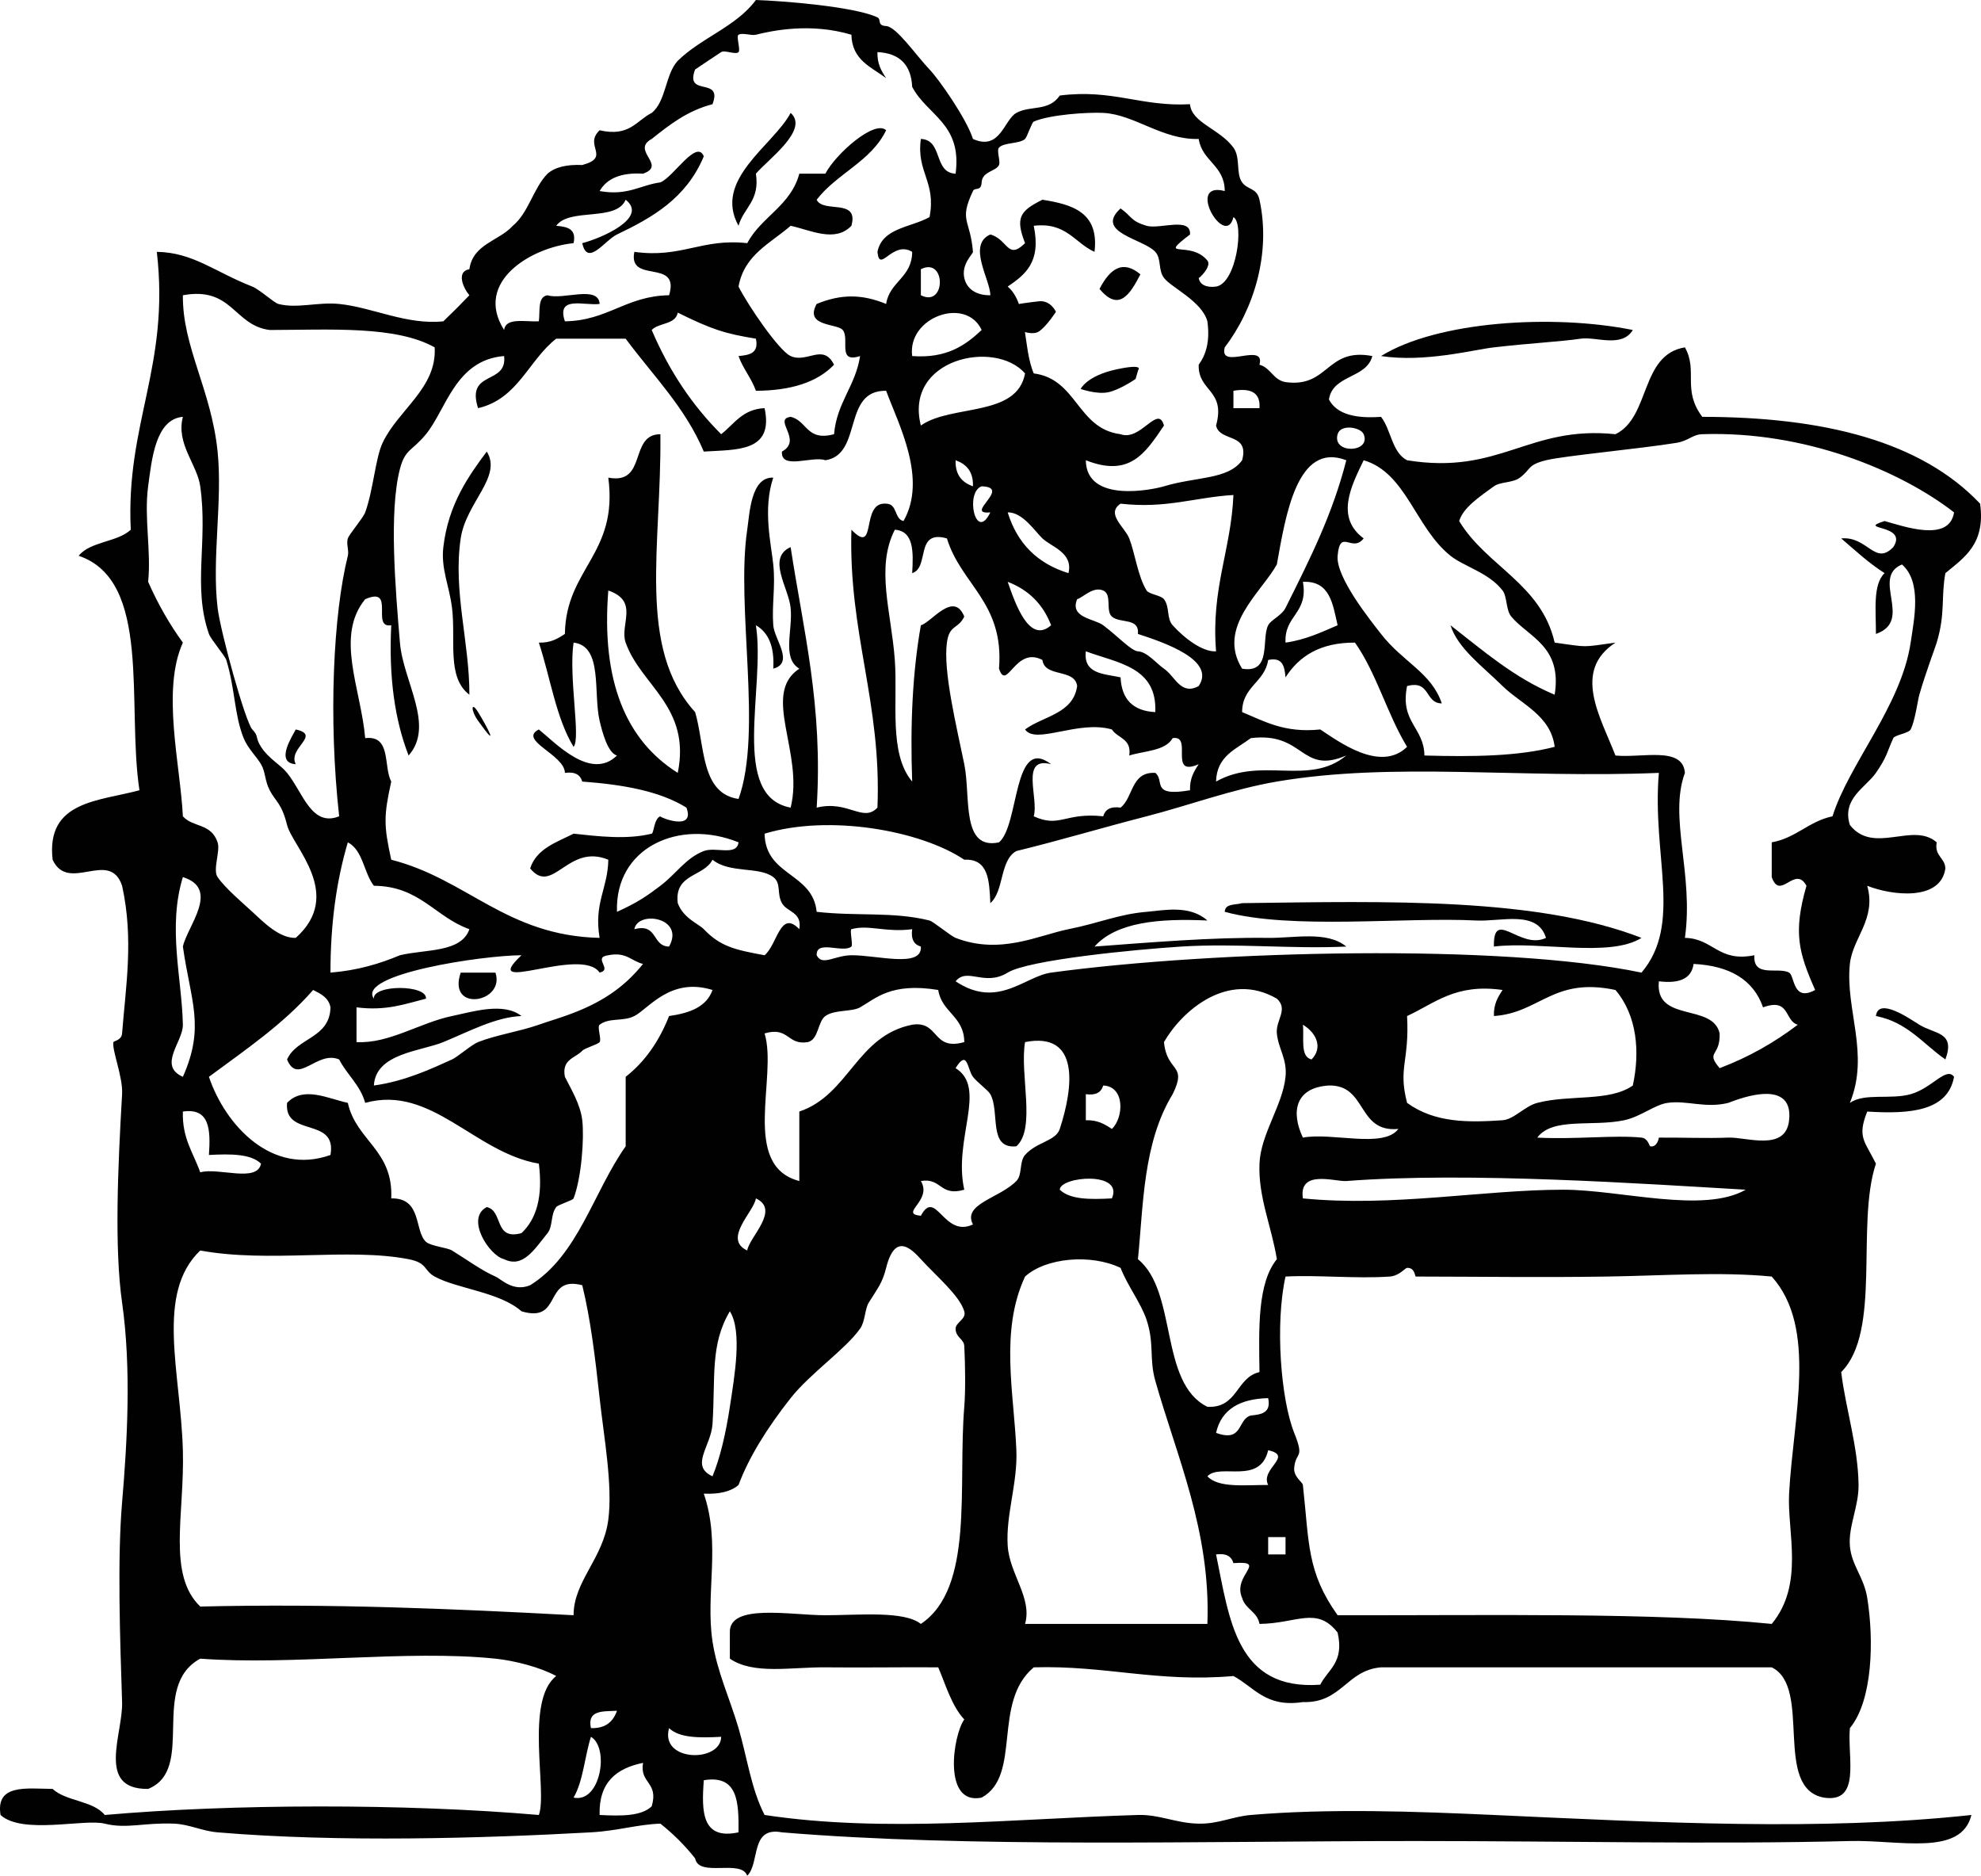 <?xml version="1.0" encoding="utf-8"?>
<!-- Generator: Adobe Illustrator 12.0.1, SVG Export Plug-In . SVG Version: 6.00 Build 51448)  -->
<!DOCTYPE svg PUBLIC "-//W3C//DTD SVG 1.1//EN" "http://www.w3.org/Graphics/SVG/1.1/DTD/svg11.dtd">
<svg  version="1.1" id="Layer_1" xmlns="http://www.w3.org/2000/svg" xmlns:xlink="http://www.w3.org/1999/xlink" width="456.333" height="431.999"
	 viewBox="0 0 456.333 431.999" overflow="visible" enable-background="new 0 0 456.333 431.999" xml:space="preserve">
<g>
	<g>
		<path fill="#010101" d="M182.126,26c4.364,3.85-5.19,10.696-8,14c0.958,6.292-2.848,7.818-4,12
			C164.195,41.342,178.203,33.454,182.126,26z"/>
		<path fill="#010101" d="M376.127,76c-2.539,4.196-8.467,1.48-12,2c-4.828,0.71-11.205,0.986-20,2c-4.828,0.556-15.898,3.53-26,2
			C331.084,73.966,357.69,72.284,376.127,76z"/>
		<path fill="#010101" d="M112.126,104c3.638,5.778-4.766,11.702-6,20c-1.806,12.158,2.042,23.924,2,36
			c-5.288-4.012-3.08-12.554-4-20c-0.634-5.134-2.584-8.994-2-14C103.279,116.126,107.947,109.612,112.126,104z"/>
		<path fill="#010101" d="M68.126,168c5.99,1.316-1.912,4.276,0,8C63.153,175.7,67.542,169.229,68.126,168z"/>
		<path fill="#010101" d="M282.127,210c0.053-1.946,2.447-1.552,4-2c33.781-0.448,67.996-1.33,92,8
			c-7.375,4.624-23.303,0.698-34,1.999c-0.188-9.019,6.039,0.875,12-1.999c-1.979-6.479-10.332-3.714-16-4
			C323.51,211.162,297.553,214.19,282.127,210z"/>
		<path fill="#010101" d="M106.126,223.999c2.666,0,5.334,0,8,0C116.46,230.94,102.953,233.296,106.126,223.999z"/>
		<path fill="#010101" d="M224.126,32c6.29,2.842,7.149-4.442,10.001-6c3.266-1.786,7.443-0.248,10-4c12.213-1.546,18.711,2.62,30,2
			c0.328,4.278,6.875,5.692,10,10c1.689,2.328,0.516,5.934,2,8c1.279,1.78,3.387,1.198,4,4c2.695,12.348-1.291,25.204-8,34
			c-1.434,5.43,9.43-1.43,8,4c2.625,0.708,3.145,3.521,6,4c10.045,1.38,9.295-8.036,20-6c-1.395,5.271-9.107,4.229-10,10
			c1.84,3.494,6.25,4.414,12,4c2.34,2.992,2.484,8.18,6,10c21.48,3.48,27.922-8.078,48-6c8.086-3.914,5.668-18.33,16-20
			c3.062,5.438-0.707,9.752,4,16c27.975,0.024,50.389,5.61,64,20c1.275,9.276-3.627,12.374-8,16c-1.035,5.586,0.041,9.25-2,16
			c-0.352,1.158-2.543,6.946-4,12c-0.385,1.334-0.951,5.9-2,8c-0.445,0.888-3.672,1.268-4,2c-1.5,3.324-1.426,4.271-4,8
			c-2.32,3.352-7.922,5.93-6,12c5.441,6.939,14.557-0.828,20,4c-0.562,3.23,1.889,3.444,2,6c-1.082,7.65-12.441,6.218-18,4
			c2.152,7.714-3.363,11.958-4,17.999c-1.109,10.461,4.623,20.719,0,32c3.387-2.348,9.332-0.695,14-2c4.961-1.387,8.191-6.445,10-4
			c-1.449,7.887-10.041,8.625-20,8c-2.389,5.969-0.551,6.801,2,12c-4.664,14.004,1.359,38.695-8,48c1.037,8.5,3.902,17.164,4,26
			c0.051,4.961-2.361,9.516-2,14c0.361,4.516,3.207,7.109,4,12c1.566,9.695,1.27,23.637-4,30c-0.617,6.715,2.668,17.336-6,16
			c-11.801-2.199-2.582-25.414-12-30c-30,0-60,0-90,0c-8,0.668-9.055,8.281-18,8c-8.637,1.301-11.211-3.457-16-6
			c-17.523,1.523-29.508-2.492-46-2c-9.676,8.098-2.66,24.91-12,30c-9.043,1.852-6.611-14.391-4.001-18
			c-2.892-3.109-4.206-7.793-6-12c-7.986-0.07-16.68,0.098-26,0c-7.886-0.078-16.546,1.746-22-2c0-2,0-4,0-6
			c-0.254-6.836,14.066-3.984,22-4c7.876-0.012,18.144-1.066,22,2c12.356-8.305,8.486-31.656,10-50c0.3-3.645,0.232-9.543,0-14
			c-0.086-1.66-2-1.957-2-4c0-1.457,2.55-2.199,2-4c-1.13-3.695-6.358-7.992-10-12c-2.282-2.508-5.97-6.121-8,2
			c-0.876,3.5-1.856,4.551-4,8c-0.918,1.477-0.813,4.324-2,6c-3.394,4.801-11.472,10.266-16,16c-5.506,6.973-9.664,13.73-12,20
			c-1.78,1.551-4.516,2.152-8,2c3.984,11.625,0.338,22.953,2,34c1.056,7.02,3.986,13.148,6,20c1.968,6.699,2.916,14.039,6,20
			c27.74,4.188,57.407,0.848,86.001,0c5-0.148,8.713,1.898,14,2c4.484,0.09,7.844-1.645,12-2c18.168-1.547,38-0.816,56,0
			c38.258,1.738,75.357,3.746,110,0c-2.352,9.613-16.645,5.711-28,6c-31.328,0.793-64.992,0-100,0
			c-49.953,0-102.779,1.602-146.001-2c-7.402-1.402-4.988,7.012-8,10c-1.388-3.945-11.16,0.492-12-4c-2.354-2.977-5.02-5.645-8-8
			c-5.114,0.148-9.894,1.664-16,2c-24.704,1.367-57.898,2.367-86,0c-3.664-0.309-6.498-1.852-10-2c-6.914-0.293-10.958,1.262-16,0
			c-4.729-1.184-18.978,2.586-24-2c-1.164-7.164,5.918-6.078,12-6c3.106,2.895,9.334,2.668,12,6c29.136-2.559,69.03-2.672,100,0
			c2.038-5.414-3.306-26.262,4-32c-3.584-1.98-9.524-3.535-14-4c-20.446-2.125-46.454,1.59-68,0c-11.786,6.434-0.86,25.473-12,30
			c-12.08,0.133-5.76-12.707-6-20c-0.47-14.352-1.112-32.969,0-46c1.176-13.789,2.164-30.805,0-46c-1.784-12.516-0.998-30.844,0-48
			c0.23-3.969-2.374-10.129-2-12c0.05-0.254,1.878-0.398,2-2c0.814-10.625,2.73-21.691,0-33.999c-2.862-8.592-12.374,1.828-16-6
			c-1.552-13.552,10.55-13.45,20-16c-2.99-19.676,2.948-48.28-14-54c2.666-3.334,8.894-3.105,12-6c-1.202-24.536,9.05-37.618,6-64
			c8.372,0.138,13.192,4.544,22,8c1.638,0.642,5.002,3.738,6,4c4.292,1.128,9.114-0.498,14,0c7.692,0.782,15.51,4.88,24,4
			c2.046-1.954,4.046-3.954,6-6c-1.386-1.614-3.112-5.479,0-6c0.816-5.85,6.844-6.49,10-10c3.654-3.012,4.706-8.628,8-12
			c1.78-1.554,4.516-2.15,8-2c6.734-1.806,0.236-4.474,4-8c6.916,1.584,8.444-2.224,12-4c3.334-2.666,3.106-8.895,6-12
			c5.376-5.292,13.464-7.868,18-14c6.016,0.189,22.704,1.492,28,4c0.966,0.458-0.192,1.884,2,2c2.376,0.124,6.946,6.812,10,10
			C216.298,18.268,222.668,27.366,224.126,32z M196.126,8c-9.512-2.842-18.424-0.895-22,0c-1.076,0.268-3.048-0.536-4,0
			c-0.604,0.338,0.516,3.484,0,4c-0.674,0.674-3.19-0.544-4,0c-2.19,1.468-3.876,2.544-6,4c-2.472,6.472,6.472,1.528,4,8
			c-5.826,1.508-9.918,4.75-14,8c-4.904,2.664,3.604,6.036-2,8c-4.966-0.3-8.3,1.034-10,4c6.494,1.16,9.304-1.362,14-2
			c2.994-1.196,8.346-10.064,10-6c-4.056,9.718-11.904,14.132-20,18c-2.792,1.334-6.812,7.542-8,2c4.348-1.118,15.328-5.826,10-10
			c-2.182,5.152-12.916,1.75-16,6c2.44,0.226,4.736,0.598,4,4c-9.752,0.964-23.042,8.89-16,20c0.372-2.962,4.834-1.834,8-2
			c0.314-2.354-0.344-5.676,2-6c3.516,1.15,11.75-2.416,12,2c-3.544,0.456-10.016-2.016-8,4c9.872-0.128,14.128-5.872,24-6
			c2.62-8.62-9.522-2.479-8-10c10.858,1.524,15.5-3.168,26-2c3.242-6.092,10.042-8.624,12-16c2,0,4,0,6,0
			c2.3-4.466,11.342-12.524,14-10c-3.474,7.192-11.374,9.96-16,16c1.476,3.189,9.79-0.456,8,6c-3.784,3.968-9.448,0.97-14,0
			c-4.626,4.04-10.688,6.646-12,14c2.078,4.154,9.271,14.771,12,16c3.824,1.718,7.48-3.036,10,2c-3.914,4.086-10.036,5.964-18,6
			c-1.042-2.958-2.958-5.042-4-8c2.44-0.226,4.736-0.598,4-4c-7.134-1.166-10.16-2.116-18-6c-0.522,2.812-4.386,2.28-6,4
			c3.98,9.354,9.322,17.346,16,24c3-2.334,4.89-5.776,10-6c2.187,10.186-6.486,9.514-14,10c-4.362-10.304-11.768-17.564-18-26
			c-5.334,0-10.666,0-16,0c-6.374,4.958-8.792,13.874-18,16c-2.852-8.852,6.768-5.232,6-12c-11.222,0.89-13.334,12.311-18,18
			c-3.214,3.918-4.802,3.378-6,8c-2.566,9.9-1.022,27.698,0,40c0.748,8.99,8.102,19.082,2,26c-3.182-8.152-4.596-18.072-4-30
			c-4.792,0.792,1.11-9.11-6-6c-6.988,8.526-0.982,20.594,0,32c6.068-0.734,4.152,6.514,6,10c-1.744,7.954-1.744,10.046,0,18
			c17.532,4.468,26.5,17.5,48,18c-1.376-8.042,1.916-11.416,2-18c-9.338-3.872-12.784,8.372-18,2c1.458-4.542,6.018-5.982,10-8
			c5.62,0.605,12.256,1.422,18,0c0.508-0.126,0.528-3.512,2-4c-0.406,0.134,8.12,3.654,6-2c-6.166-3.834-14.682-5.318-24-6
			c-0.442-1.558-1.674-2.326-4-2c-0.006-4.184-10.894-7.516-6-10c3.758,3.008,11.946,11.92,18,6c-2.142-0.57-3.42-5.521-4-8
			c-1.508-6.452,0.796-17.244-6-18c-1.174,7.939,1.714,22.154,0,24c-4.044-6.622-5.352-15.982-8-24c2.752,0.086,4.392-0.942,6-2
			c0.22-15.114,12.332-18.336,10-36c9.066,1.732,4.678-9.99,12-10c0.282,25.688-5.482,49.186,8,64c2.288,7.712,1.242,18.758,10,20
			c5.586-15.46-0.648-44.166,2-62c0.556-3.75,0.832-12.212,6-12c-2.446,7.22-0.494,15.246,0,20c0.534,5.138-0.35,9.178,0,14
			c0.236,3.246,4.918,8.67,0,10c0.3-4.966-1.034-8.3-4-10c2.264,14.402-6.056,39.39,8,42c3.16-12.605-6.876-26.16,2-32
			c-4.076-2.458-1.472-8.738-2-14c-0.47-4.686-5.552-11.504,0-14c2.9,19.1,7.492,36.508,6,60c7.298-1.776,10.652,3.532,14,0
			c0.968-24.302-6.682-39.984-6-64c6.064,6.248,1.937-6.542,8-6c2.644,0.024,1.828,3.506,4,4c5.558-9.729-1.138-22.254-4-30
			c-10.176-0.176-5.318,14.682-14,16c-2.906-1.094-10.336,2.336-10-2c4.898-2.658-2.198-7.442,2-8c3.814,0.852,3.62,5.714,10,4
			c0.65-7.35,4.934-11.066,6-18c-5.388,1.764-2.304-3.976-4-6c-1.302-1.554-8.914-0.74-6-6c5.602-2.3,10.398-2.3,16,0
			c0.8-5.2,5.968-6.032,6-12c-4.558-2.746-7.518,5.156-8,0c1.106-5.561,7.734-5.6,12-8c1.57-8.236-3.07-10.264-2-18
			c5.14,0.194,2.86,7.806,8,8c1.554-11.554-6.576-13.424-10-20c-0.244-5.088-2.912-7.756-8-8c-0.086,2.752,0.942,4.392,2,6
			C200.699,15.428,196.262,13.864,196.126,8z M276.127,32c-8.389,0.254-14.746-5.638-22-6c-3.543-0.176-12.23,0.376-16,2
			c-0.459,0.198-1.512,3.544-2,4c-1.266,1.178-4.852,0.746-6,2c-0.627,0.684,0.393,3.124,0,4c-0.664,1.474-3.867,1.438-4,4
			c-0.117,2.192-1.543,1.034-2.001,2c-3.304,6.974-0.6,6.468,0,14c0.038,0.479-2.704,2.774-2,6c0.562,2.57,2.776,4.044,6.001,4
			c0.008-3.572-5.387-11.634,0-14c4.078,1.116,3.922,6.018,8,2c-2.287-5.864-1.18-7.428,4-10c6.91,1.09,13.098,2.9,12,12
			c-4.613-2.056-6.451-6.884-14-6c1.779,8.446-2.041,11.294-6,14c4.705,3.962,3.406,13.926,6,20c10.045,1.286,9.953,12.714,20,14
			c4.664,1.712,8.617-6.994,10-2c-4.379,6.521-7.98,11.954-18,8c0.113,10.048,15.625,6.718,18,6c7.469-2.258,14.754-1.5,18-6
			c1.754-6.42-5.188-4.146-6-8c2.291-8.292-4.209-7.792-4-14c1.676-2.322,2.637-5.362,2-10c-1.266-4.636-8.336-7.782-10-10
			c-1.396-1.862-0.545-4.402-2-6c-2.742-3.01-14.082-4.444-8-10c2.652,1.864,2.225,2.878,6,4c2.967,0.882,10.289-2.178,10,2
			c-7.709,5.91,0.086,1.212,4,6c1.086,1.328-1.969,4.222-2,4c0.225,1.588,1.844,2.3,4,2c4.721-0.746,6.523-14.63,4-16
			c-1.814,7.52-11.168-8.42-2-6C282.094,38.032,276.926,37.2,276.127,32z M212.126,68c5.834,2.939,5.834-8.939,0-6
			C212.126,64,212.126,66,212.126,68z M66.126,190c-1.27-5.082-2.624-5.346-4-8c-1.16-2.238-0.946-4.218-2-6
			c-1.042-1.756-3.064-3.676-4-6c-2.18-5.416-1.94-11.3-4-18c-0.298-0.968-3.576-4.776-4-6c-3.79-10.924-0.19-21.17-2-34
			c-0.718-5.094-5.616-9.752-4-16c-6.316,0.538-7.166,9.812-8,16c-0.972,7.202,0.728,14.764,0,22c2.246,5.088,4.912,9.754,8,14
			c-4.958,10.926-0.584,28.12,0,40c2.372,2.646,6.48,1.512,8,6c0.682,2.014-1.178,6.282,0,8c1.752,2.556,5.688,5.862,8,8
			c2.55,2.358,6.226,6.124,10,6C79.333,205.994,67.375,194.994,66.126,190z M50.126,104c1.17,11.426-1.362,24.634,0,36
			c0.664,5.546,6.404,26.334,8,28c1.566,1.634,0.6,1.826,2,4c1.784,2.77,4.396,4.02,6,6c3.654,4.508,5.624,12.554,12,10
			c-2.506-22.64-1.348-46.605,2-60c0.306-1.222-0.416-2.816,0-4c0.376-1.066,3.526-4.694,4-6c1.858-5.11,2.35-12.49,4-16
			c3.592-7.638,12.562-12.626,12-22c-8.974-5.026-23.972-4.028-38-4c-8.294-1.04-8.572-10.094-20-8
			C42.002,79.862,48.667,89.738,50.126,104z M210.126,82c7.924,0.59,12.224-2.444,16.001-6C222.502,68.178,208.96,73.038,210.126,82
			z M212.126,98c7.046-4.954,22.153-1.846,24.001-12C229.159,78.038,208.205,82.654,212.126,98z M284.127,94c2,0,4,0,6,0
			c0.258-3.59-1.988-4.68-6-4C284.127,91.334,284.127,92.666,284.127,94z M314.127,100c-0.68-1.618-5.311-2.414-6,0
			C306.803,104.634,315.94,104.326,314.127,100z M436.127,126c3.562-5.378-8.809-3.866-2-6c4.398,1.21,14.902,5.026,16-2
			c-12.449-9.636-34.332-18.784-58-18c-2.309,0.076-3.131,1.538-6,2c-8.611,1.388-25.988,2.998-30,4c-4.377,1.094-3.371,2.028-6,4
			c-1.688,1.266-4.484,0.906-6,2c-3.578,2.586-7.064,4.954-8,8c6.258,10.41,18.898,14.432,22,28c7.975,1.098,6.023,1.098,14,0
			c-9.992,6.524-3.48,17.061,0,26c6.045,0.622,15.553-2.22,16,4c-3.773,10.226,2.086,23.306,0,38c6.553,0.112,7.643,5.687,16,3.999
			c-0.363,5.289,5.527,2.621,8,4c1.328,0.742,0.785,6.836,6,4c-3.797-8.621-5.109-13.199-2-23.999c-2.664-4.904-6.039,3.604-8-2
			c0-2.666,0-5.334,0-8c5.645-1.02,8.492-4.838,14-6c3.801-12.102,15.82-25.434,18-40c0.836-5.594,2.598-13.966-2-18
			c-7.242,3.038,2.77,12.962-6,16c0.021-5.312-0.758-11.422,2-14c-3.668-2.334-6.773-5.229-10-8
			C430.217,123.434,431.905,130.408,436.127,126z M286.127,164c5.188,2.146,9.807,4.86,18,4c4.098,2.666,13.828,10.038,20,4
			c-4.557-7.442-7.033-16.968-12-24c-8.041-0.04-12.869,3.132-16,8c-0.227-2.439-0.598-4.736-4-4
			C291.327,157.2,286.159,158.032,286.127,164z M292.127,144c0.631-1.25,3.104-2.208,4-4c5.812-11.624,10.82-21.588,14-34
			c-11.379-4.398-13.988,12.838-16,24c-3.566,6.436-13.922,14.49-8,24C293.03,155.17,290.51,147.196,292.127,144z M296.127,148
			c4.676-0.658,8.262-2.404,12-4c-1.129-4.872-1.713-10.288-8-10C301.444,141.316,295.799,141.672,296.127,148z M224.126,112
			c0.108-3.439-1.54-5.126-4-6C220.018,109.439,221.667,111.126,224.126,112z M358.127,160c1.785-11.196-6.016-13.242-10-18
			c-1.254-1.496-0.922-4.586-2-6c-3.125-4.086-8.918-5.534-12-8c-8.125-6.496-10.207-19.14-20-22c-2.863,5.91-6.57,13.146,0,18
			c-2.701,3.424-5.426-2.48-6,4c-0.447,5.016,7.775,15.126,10,18c5.033,6.5,11.611,8.898,14,16c-3.975-0.026-2.543-5.458-8-4
			c-1.688,8.354,3.887,9.446,4,16c10.969,0.304,21.547,0.214,30-2c-0.895-7.268-7.799-9.87-12-14c-4.709-4.628-10.309-8.674-12-14
			C341.631,149.83,348.729,156.064,358.127,160z M228.127,118c-6.251,0.612,5.082-5.778-2-6
			C222.233,113.336,224.752,125.024,228.127,118z M258.127,116c-3.465,2.342,0.965,5.37,2,8c1.301,3.318,1.992,8.778,4,12
			c0.527,0.848,3.332,1.11,4,2c1.391,1.855,0.557,4.402,2,6c2.699,2.994,6.926,6.216,10,6c-1.184-14.514,3.451-23.214,4-36
			C275.311,114.516,268.657,117.196,258.127,116z M246.127,132c1.131-4.732-3.896-6.014-6-8c-1.719-1.624-4.555-6.066-8-6
			C234.319,125.142,238.987,129.808,246.127,132z M238.127,188c6.053,2.752,7.143-0.952,16,0c0.441-1.558,1.676-2.326,4-2
			c2.984-2.346,2.355-8.311,8-8c2.281,1.776-1.238,5.584,8,4c-0.086-2.752,0.941-4.392,2-6c-7.111,3.11-1.209-6.792-6-6
			c-1.695,2.972-6.441,2.895-10,4c0.598-3.932-2.703-3.966-4-6c-7.715-2.248-17.562,3.59-20,0c4.215-3.118,11.09-3.578,12-10
			c-0.549-4.118-7.453-1.882-8-6c-6.283-3.328-8.172,7.438-10,2c1.223-15.224-8.715-19.286-12.001-30c-7.438-2.105-3.922,6.746-8,8
			c0.294-4.96,0.372-9.706-4-10c-4.462,8.752-0.808,18.906,0,30c0.704,9.648-1.454,21.532,4,28c-0.484-13.15,0.092-25.24,2-36
			c2.368-0.586,7.554-8.056,10-2c-1.438,2.986-3.442,1.786-4,6c-0.868,6.536,2.04,18.498,4,28c1.53,7.412-0.81,19.872,8.001,18
			c4.742-3.99,3.152-24.758,12-18C234.901,174.105,239.336,183.876,238.127,188z M242.127,144c-1.844-4.824-5.176-8.158-10-10
			C233.862,138.964,237.083,148.458,242.127,144z M156.126,178c3.096-15.232-8.516-20.118-12-30c-1.452-4.118,3.228-9.528-4-12
			C138.462,156.998,144.256,170.538,156.126,178z M262.127,146c0.354-3.836-4.129-2.34-6-4c-1.504-1.334,0.104-5.08-2-6
			c-2.344-1.026-4.709,1.662-6,2c-1.785,4.306,3.957,4.468,6,6c3.381,2.538,6.477,5.92,8,6c2.141,0.114,4.359,2.902,6,4
			c2.547,1.708,3.865,6.262,8,4C280.116,152.054,268.352,148.034,262.127,146z M258.127,156c0.242,5.088,2.91,7.756,8,8
			c0.455-10.454-8.727-11.274-16-14C249.516,155.276,254.303,155.158,258.127,156z M288.127,170c-3.43,2.572-7.867,4.136-8,10
			c10.422-5.882,21.352,1.156,30-6C299.53,178.532,300.549,168.479,288.127,170z M294.127,180c-10.143,1.726-20.531,5.564-30,8
			c-10.533,2.708-20,5.566-30,8c-3.871,2.13-2.789,9.212-6,12c-0.234-5.102-0.377-10.29-6.001-10c-10.034-6.736-31.088-10.512-46-6
			c0.18,9.82,11.084,8.916,12,18c9.418,1.058,17.608-0.092,26,2c0.83,0.208,4.9,3.574,6,4c10.304,3.991,19.095-0.618,26.001-2
			c7.205-1.442,11.549-3.462,18-4c3.895-0.326,9.875-1.678,14,2c-11.188-0.518-20.967,0.366-26,5.999
			c12.492-0.927,27.043-2.169,40-1.999c6.023,0.08,13.504-1.682,18,1.999c-12.629,0.598-25.383-0.796-38,0
			c-10.607,0.672-35.217,3.055-40,6c-5.359,3.297-9.281-1.316-12.001,2c9.696,6.484,15.935-1.176,22.001-2
			c37.594-5.109,103.789-6.751,136,0c9.525-11.231,2.359-26.881,4-45.999C349.93,179.32,321.071,175.416,294.127,180z M142.126,210
			c4.734-2.122,7.07-3.771,10-6c3.714-2.824,5.838-6.395,10-8c2.72-1.048,7.588,1.25,8-2C156.51,188.46,141.6,195.13,142.126,210z
			 M76.126,223.999c6.174-0.492,11.306-2.027,16-4c5.91-1.422,14.118-0.551,16-5.999c-7.884-2.782-11.41-9.922-22-10
			c-2.342-2.992-2.486-8.18-6-10C77.531,202.738,76.117,212.658,76.126,223.999z M180.126,208c-1.256-2.25-0.088-4.548-2-6
			c-3.306-2.51-10.016-0.776-14-4c-2.01,3.99-8.844,3.156-8,10c1.328,3.534,4.806,4.754,6,6c3.79,3.956,7.048,4.729,14,5.999
			c2.996-2.526,3.578-10.605,8-5.999C184.821,210.016,181.3,210.104,180.126,208z M42.126,235.999c0.078,3.895-5.856,9.402,0,12
			c5.15-11.582,1.824-17.277,0-30c1.076-4.789,8.646-13.293,0-15.999C38.565,213.606,41.917,225.417,42.126,235.999z
			 M154.126,217.999c3.722-6.675-7.19-8.419-8-3.999C151.584,212.542,150.153,217.972,154.126,217.999z M196.126,214
			c-0.426,0.122,0.392,3.676,0,3.999c-1.946,1.609-8.172-1.671-8,2c1.284,2.578,4.1,0.035,8,0c5.904-0.051,16.344,3.031,16-2
			c-1.558-0.44-2.326-1.673-2-3.999C203.991,214.812,200.083,212.876,196.126,214z M86.126,229.999c-0.328-3.281,12.328-3.281,12,0
			c-4.79,1.207-9.124,2.875-16,2c0,2.668,0,5.336,0,8c7.432,0.43,14.638-4.48,22-6c4.644-0.957,11.858-3.277,16,0
			c-5.958,0.223-12.244,3.641-18,6c-5.198,2.129-15.58,2.562-16,10c7.204-0.992,13.29-3.879,18-6c1.244-0.559,4.54-3.422,6-4
			c4.234-1.668,9.466-2.41,14-4c2.318-0.812,3.29-1.059,6-2c8.276-2.871,13.584-6.527,18-12c-2.704-0.629-3.82-2.844-8-2
			c-3.75,0.48,1.134,3.293-2,4c-4.24-6.25-28.188,5.574-18-4C111.161,220.022,82.069,224.362,86.126,229.999z M406.127,231.999
			c-2.242-6.426-7.75-9.582-16-10c-0.484,3.52-3.443,4.559-8,4c-0.963,9.629,12.414,4.918,14,12c0.18,5.457-3.332,4.027,0,8
			c6.783-2.551,12.695-5.969,18-10C410.987,235.14,412.417,229.706,406.127,231.999z M48.126,247.999
			c3.774,11.168,14.528,22.828,28,18c1.57-8.902-10.728-3.941-10-12c3.784-3.969,9.448-0.969,14,0c1.926,8.742,10.504,10.828,10,22
			c7.142-0.152,5.264,7.484,8,10c1.082,0.996,4.916,1.328,6,2c3.704,2.301,6.856,4.617,10,6c1.402,0.617,4.052,3.609,8,2
			c11.094-6.906,14.544-21.457,22-32c0-5.332,0-10.664,0-16c4.488-3.512,7.736-8.266,10-14c4.666-0.668,8.618-2.051,10-6
			c-9.698-3.023-14.708,4.316-18,6c-2.598,1.332-5.776,0.297-8,2c-0.642,0.492,0.488,3.309,0,4c-0.384,0.543-3.4,1.355-4,2
			c-1.574,1.695-4.798,1.918-4,6c1.402,2.82,3.56,6.27,4,10c0.48,4.074-0.168,13.223-2,18c-0.182,0.477-3.574,1.434-4,2
			c-1.334,1.777-0.738,4.43-2,6c-3.092,3.848-5.714,8.121-10,6c-3.412-0.777-8.988-9.422-4-12c3.854,0.812,1.58,7.754,8,6
			c3.432-3.234,4.968-8.367,4-16c-14.848-2.543-24.768-18.23-40-14c-1.172-4.16-4.204-6.465-6-10c-5.122-2.168-9.534,6.078-12,0
			c2.26-5.074,9.844-4.82,10-12c-0.422-2.242-2.22-3.113-4-4C65.3,235.843,56.554,241.761,48.126,247.999z M198.126,231.999
			c-1.914,1.082-5.868,0.477-8,2c-1.76,1.258-1.536,5.371-4,6c-4.818,0.82-4.348-3.652-10-2c3.056,10-5.596,30.465,8,34
			c0-5.332,0-10.664,0-16c11.472-3.863,13.2-17.465,26-20c6.3-0.965,4.528,6.137,12,4c-0.032-5.969-5.2-6.801-6-12
			C205.254,226.214,201.733,229.96,198.126,231.999z M268.127,239.999c0.668,7.082,5.5,4.918,2,12c-6.865,11.207-6.734,25.633-8,38
			c9.197,7.469,4.848,28.488,16,34c7.021,0.355,6.578-6.754,12-8c-0.148-10.148-0.475-20.473,4-26c-1.225-7.605-4.303-14.246-4-22
			c0.266-6.809,5.34-13.438,6-20c0.414-4.113-1.652-6.418-2-10c-0.295-3.02,2.721-5.543,0-8
			C282.827,223.456,272.221,232.874,268.127,239.999z M324.127,233.999c0.562,10.527-2.115,11.859,0,20
			c6.383,4.637,14.148,4.535,22,4c2.605-0.176,5.082-3.238,8-4c7.527-1.965,16.605-0.199,22-4c1.68-7.746,1-16.102-4-22
			c-14.383-3.047-17.379,5.289-28,6c-0.086-2.754,0.941-4.391,2-6C335.241,226.444,330.53,231.073,324.127,233.999z
			 M302.127,243.999c2.604-2.664,1.23-6.039-2-8C300.467,238.991,299.413,243.378,302.127,243.999z M222.126,273.999
			c-5.652,1.652-5.182-2.816-10-2c2.746,4.559-5.156,7.52,0,8c3.466-6.488,5.24,5.195,12,2c-2.486-4.727,6.116-6.031,10.001-10
			c1.422-1.453,0.625-4.43,2-6c2.643-3.023,7.074-3.164,8-6c3.107-9.508,4.742-22.48-8-20c-1.277,7.391,2.59,19.926-2,24
			c-6.598,0.676-3.723-7.863-6-12c-0.504-0.914-3.127-2.82-4.001-4c-1.342-1.812-1.232-6.48-4-2
			C227.514,250.616,219.508,262.3,222.126,273.999z M250.127,251.999c0,2,0,4,0,6c2.754-0.086,4.389,0.941,6,2
			c2.723-2.547,3.09-9.797-2-10C253.684,251.558,252.452,252.323,250.127,251.999z M306.127,249.999c-7.664,0.457-8.859,5.953-6,12
			c6.734-1.266,18.574,2.578,22-2C312.545,260.917,314.981,249.812,306.127,249.999z M398.127,253.999c-5.27,1.32-9.594-0.645-14,0
			c-3.02,0.445-6.156,3.184-10,4c-7.285,1.551-16.512-0.75-20,4c8.623,0.465,17.957-0.641,24,0c1.508,0.16,1.805,1.961,2,2
			c1.652,0.332,2.025-2,2-2c5.211-0.039,11.139,0.199,16,0c4.186-0.168,13.238,3.312,14-4
			C413.303,247.413,398.59,253.882,398.127,253.999z M46.126,269.999c4.144-1.191,13.138,2.473,14-2c-2.364-2.301-7.07-2.262-12-2
			c0.394-5.727,0.25-10.914-6-10C41.924,262.202,44.573,265.554,46.126,269.999z M256.127,275.999c2.82-6.383-11.967-5.055-12-2
			C246.491,276.3,251.198,276.265,256.127,275.999z M310.127,271.999c-2.545,0.195-11.016-2.762-10,4c20.742,2.039,41.574-2,60-2
			c13.143,0,32.254,5.582,42,0C378.739,272.647,338.366,269.827,310.127,271.999z M172.126,287.999c0.458-3.105,7.688-9.332,2-12
			C173.668,279.104,166.439,285.331,172.126,287.999z M120.126,301.999c-5.012-4.453-14.864-5.176-20-8
			c-2.552-1.402-1.612-3.152-6-4c-13.986-2.699-32.064,0.922-48-2c-10.376,9.93-4.504,27.98-4,46c0.416,14.855-3.658,28.613,4,36
			c30.044-0.711,58.16,0.508,86,2c-0.006-7.844,6.834-13.035,8-22c1.038-7.988-1.026-19.078-2-28c-1.042-9.559-2.106-18.277-4-26
			C125.096,293.636,129.657,304.862,120.126,301.999z M266.127,317.999c-1.445-5.117-0.18-8.508-2-14c-1.293-3.902-4.414-7.895-6-12
			c-6.836-3.273-17.23-2.344-22,2c-5.848,12.57-2.543,26.793-2,40c0.312,7.59-2.459,14.879-2,22c0.418,6.531,5.717,12.039,4,18
			c14,0,28,0,42,0C278.948,352.62,270.975,335.206,266.127,317.999z M370.127,293.999c-15.201,0.234-29.074,0.016-44,0
			c-0.227,0-0.152-2.09-2-2c-0.438,0.023-1.799,1.848-4,2c-7.656,0.539-16.693-0.402-24,0c-2.434,10.875-1.09,28.281,2,36
			c2.451,6.125,0.381,4.18,0,8c-0.211,2.117,1.926,3.344,2,4c1.477,13.301,0.848,19.977,8,30c35.053,0.078,73.104-0.699,100,2
			c7.582-9.152,3.533-21.203,4-30c0.934-17.621,6.602-38.207-4-50C396.27,292.843,383.198,293.8,370.127,293.999z M164.126,327.999
			c-0.336,5.082-5.284,9.598,0,12c1.75-4.211,3.072-9.875,4-16c1.098-7.242,2.892-17.367,0-22
			C163.533,309.726,164.842,317.175,164.126,327.999z M280.127,329.999c6.291,2.293,4.859-3.141,8-4c2.439-0.227,4.734-0.598,4-4
			C285.62,322.159,281.35,324.558,280.127,329.999z M278.127,339.999c2.578,2.758,8.688,1.98,14,2c-1.914-3.723,5.988-6.684,0-8
			C290.252,342.089,281.042,336.886,278.127,339.999z M292.127,357.999c1.332,0,2.664,0,4,0c0-1.332,0-2.664,0-4
			c-1.336,0-2.668,0-4,0C292.127,355.335,292.127,356.667,292.127,357.999z M304.127,387.999c1.777-3.555,5.582-5.082,4-12
			c-4.787-6.168-9.422-2.082-18-2c-0.479-2.852-3.293-3.375-4-6c-2.34-5.23,6.168-8.602-2-8c-0.443-1.559-1.676-2.324-4-2
			C283.225,372.901,284.737,389.39,304.127,387.999z M136.126,397.999c3.44,0.109,5.126-1.539,6-4
			C138.985,394.19,135.193,393.733,136.126,397.999z M166.126,399.999c-4.93,0.266-9.636,0.301-12-2
			C151.928,405.808,166.041,406.015,166.126,399.999z M132.126,413.999c6.19,1.367,8.328-11.457,4-14
			C134.678,404.55,134.342,410.214,132.126,413.999z M138.126,417.999c4.93,0.266,9.636,0.301,12-2c1.652-5.652-2.818-5.18-2-10
			C142.041,407.245,137.903,410.44,138.126,417.999z M170.126,421.999c0.042-6.707,0-13.332-8-12
			C161.584,417.206,161.626,423.835,170.126,421.999z"/>
		<path fill="#010101" d="M110.126,166c-1.744-2.442-1.604-4.605,0-2C112.174,167.328,115.306,173.252,110.126,166z"/>
		<path fill="#010101" d="M432.127,233.999c0.539-4.414,7.623,0.523,10,2c3.578,2.219,8.367,1.617,6,8
			C443.012,240.444,439.389,235.405,432.127,233.999z"/>
		<path fill="#010101" d="M253.28,66.538c2.418-4.672,5.359-6.769,9.418-3.354C260.28,67.846,257.735,71.898,253.28,66.538z"/>
	</g>
	<path fill="#010101" d="M248.926,89.574c0,0,3.742,1.336,6.414,0.754c2.67-0.578,6.248-3.048,6.248-3.048l0.594-2.052
		c0,0,1.551-1.578-5.125-0.131C250.381,86.548,248.926,89.574,248.926,89.574z"/>
	<path fill="#010101" d="M243.239,71.811c0,0-1.209-2.725-3.936-2.421c-2.725,0.305-4.541,0.606-4.541,0.606l-1.512,5.448
		c0,0,4.238,2.12,6.053,0.907C241.116,75.14,243.239,71.811,243.239,71.811z"/>
</g>
</svg>
